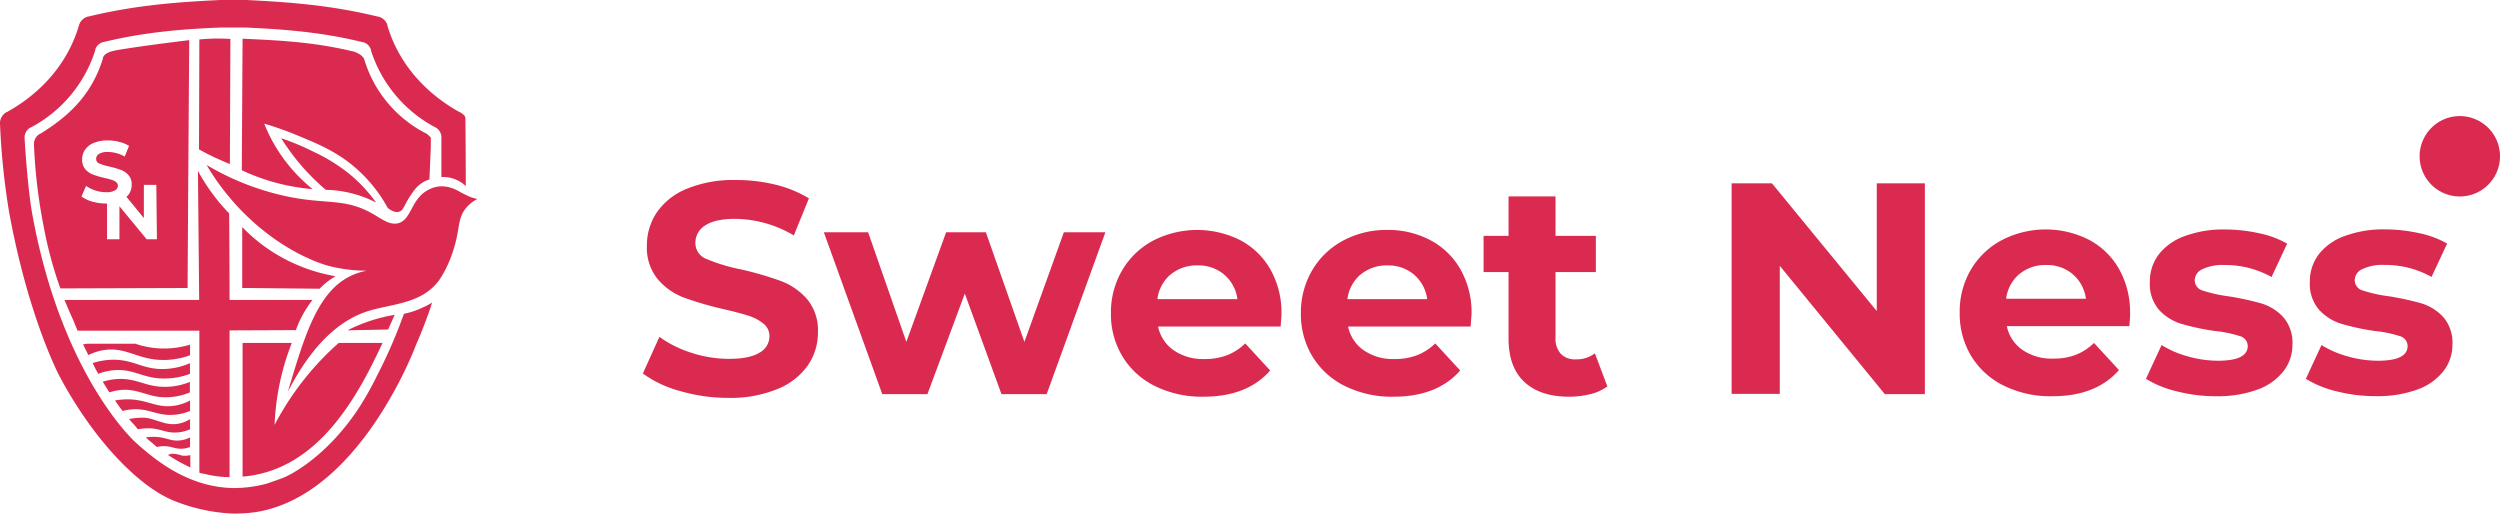 <?xml version="1.0" encoding="UTF-8"?> <svg xmlns="http://www.w3.org/2000/svg" xmlns:xlink="http://www.w3.org/1999/xlink" viewBox="0 0 545.49 112.15"><defs><style>.cls-1,.cls-2,.cls-3,.cls-4,.cls-5,.cls-6{fill:#db2a4f;}.cls-1,.cls-2,.cls-3,.cls-4{clip-rule:evenodd;}.cls-2{clip-path:url(#clip-path);}.cls-3{clip-path:url(#clip-path-2);}.cls-4{clip-path:url(#clip-path-3);}.cls-6{fill-rule:evenodd;}.cls-7{clip-path:url(#clip-path-4);}</style><clipPath id="clip-path"><path class="cls-1" d="M534.8,34h1.62a8.06,8.06,0,0,0,2-.14,1.2,1.2,0,0,0,.62-.46,1.38,1.38,0,0,0,.22-.81,1.34,1.34,0,0,0-.29-.89,1.38,1.38,0,0,0-.83-.42,15.8,15.8,0,0,0-1.59,0H534.8Z"></path></clipPath><clipPath id="clip-path-2"><path class="cls-2" d="M539.58,40l-1.41-2.13a16.67,16.67,0,0,0-1.16-1.6,1.78,1.78,0,0,0-.66-.44,3.37,3.37,0,0,0-1.11-.13h-.44v4.66a6.37,6.37,0,0,0,1.92.29A6.49,6.49,0,0,0,539.58,40Z"></path></clipPath><clipPath id="clip-path-3"><path class="cls-3" d="M532.6,39.22V29.41h4.61a7.79,7.79,0,0,1,2.53.29,2.42,2.42,0,0,1,1.26,1,3.1,3.1,0,0,1,.48,1.71,2.88,2.88,0,0,1-.72,2,3.43,3.43,0,0,1-2.14,1,4.66,4.66,0,0,1,1.17.91A12.24,12.24,0,0,1,541,38.14l.37.58a6.58,6.58,0,0,0-9.33-9.27h0a6.59,6.59,0,0,0,0,9.3Z"></path></clipPath><clipPath id="clip-path-4"><path class="cls-4" d="M536.72,25.33a8.77,8.77,0,1,1-6.2,2.57h0A8.73,8.73,0,0,1,536.72,25.33Z"></path></clipPath></defs><g id="Слой_2" data-name="Слой 2"><g id="Слой_1-2" data-name="Слой 1"><path class="cls-5" d="M148.45,85.34a24.62,24.62,0,0,1-8.18-3.84l3.61-8a24.37,24.37,0,0,0,7,3.48,26.25,26.25,0,0,0,8.14,1.32c3,0,5.26-.45,6.7-1.35a4.06,4.06,0,0,0,2.17-3.58,3.43,3.43,0,0,0-1.28-2.73,9.78,9.78,0,0,0-3.28-1.74c-1.34-.43-3.15-.92-5.42-1.44a74.34,74.34,0,0,1-8.61-2.5,13.94,13.94,0,0,1-5.75-4,10.82,10.82,0,0,1-2.4-7.36,12.78,12.78,0,0,1,2.17-7.26,14.56,14.56,0,0,1,6.54-5.15,26.65,26.65,0,0,1,10.67-1.91,35.36,35.36,0,0,1,8.61,1,25.53,25.53,0,0,1,7.36,3l-3.29,8.09a25.59,25.59,0,0,0-12.74-3.62q-4.47,0-6.61,1.45a4.41,4.41,0,0,0-2.13,3.81,3.71,3.71,0,0,0,2.46,3.51,38.19,38.19,0,0,0,7.53,2.27,74.7,74.7,0,0,1,8.6,2.5,14.16,14.16,0,0,1,5.75,3.94,10.57,10.57,0,0,1,2.4,7.29,12.56,12.56,0,0,1-2.2,7.2,14.79,14.79,0,0,1-6.6,5.15A27,27,0,0,1,159,86.82,37.51,37.51,0,0,1,148.45,85.34Z"></path><path class="cls-5" d="M241.19,50.68,228.38,86h-9.86l-8-21.94L202.36,86h-9.85L179.76,50.68h9.66l8.34,23.92,8.68-23.92h8.67l8.41,23.92,8.61-23.92Z"></path><path class="cls-5" d="M279.43,71.25H252.69a8.31,8.31,0,0,0,3.42,5.19,11.3,11.3,0,0,0,6.7,1.9,13.48,13.48,0,0,0,4.89-.82,11.76,11.76,0,0,0,4-2.59l5.45,5.91q-5,5.72-14.58,5.72A23.11,23.11,0,0,1,252,84.23a17.17,17.17,0,0,1-7.1-6.48,17.87,17.87,0,0,1-2.5-9.39A18.14,18.14,0,0,1,244.84,59a17.21,17.21,0,0,1,6.77-6.5,21,21,0,0,1,19-.1,16.35,16.35,0,0,1,6.6,6.41,19.08,19.08,0,0,1,2.4,9.69C279.63,68.62,279.56,69.54,279.43,71.25Zm-24-11.37a8.39,8.39,0,0,0-2.89,5.39H270a8.49,8.49,0,0,0-2.89-5.36,8.68,8.68,0,0,0-5.78-2A8.86,8.86,0,0,0,255.45,59.88Z"></path><path class="cls-5" d="M320.89,71.25H294.15a8.31,8.31,0,0,0,3.42,5.19,11.3,11.3,0,0,0,6.7,1.9,13.48,13.48,0,0,0,4.89-.82,11.76,11.76,0,0,0,4-2.59l5.45,5.91q-5,5.72-14.59,5.72a23.1,23.1,0,0,1-10.57-2.33,17.11,17.11,0,0,1-7.1-6.48,17.78,17.78,0,0,1-2.5-9.39A18.14,18.14,0,0,1,286.3,59a17.25,17.25,0,0,1,6.76-6.5,19.94,19.94,0,0,1,9.63-2.33,19.74,19.74,0,0,1,9.4,2.23,16.35,16.35,0,0,1,6.6,6.41,19.08,19.08,0,0,1,2.4,9.69C321.09,68.62,321,69.54,320.89,71.25Zm-24-11.37A8.39,8.39,0,0,0,294,65.27h17.41a8.49,8.49,0,0,0-2.89-5.36,8.68,8.68,0,0,0-5.78-2A8.84,8.84,0,0,0,296.91,59.88Z"></path><path class="cls-5" d="M350.72,84.32A10.39,10.39,0,0,1,347,86a18.88,18.88,0,0,1-4.63.56q-6.31,0-9.76-3.22t-3.45-9.46V59.36h-5.45V51.47h5.45V42.86h10.25v8.61h8.8v7.89h-8.8V73.75a4.83,4.83,0,0,0,1.15,3.45,4.26,4.26,0,0,0,3.25,1.21A6.63,6.63,0,0,0,348,77.1Z"></path><path class="cls-5" d="M420,40v46h-8.74L388.34,58V85.94H377.83V40h8.8L409.5,67.87V40Z"></path><path class="cls-5" d="M464.62,71.16H437.88a8.31,8.31,0,0,0,3.42,5.19,11.3,11.3,0,0,0,6.7,1.9,13.57,13.57,0,0,0,4.9-.82,11.85,11.85,0,0,0,4-2.6l5.45,5.92q-5,5.72-14.58,5.71a23,23,0,0,1-10.58-2.33,17.08,17.08,0,0,1-7.1-6.47,17.87,17.87,0,0,1-2.49-9.4A18.07,18.07,0,0,1,430,58.9a17.21,17.21,0,0,1,6.77-6.5,20.89,20.89,0,0,1,19-.1,16.32,16.32,0,0,1,6.6,6.4,19.14,19.14,0,0,1,2.4,9.7C464.82,68.53,464.76,69.45,464.62,71.16Zm-24-11.37a8.41,8.41,0,0,0-2.89,5.39h17.41a8.47,8.47,0,0,0-2.89-5.36,8.67,8.67,0,0,0-5.78-2A8.81,8.81,0,0,0,440.64,59.79Z"></path><path class="cls-5" d="M474.94,85.38a22.26,22.26,0,0,1-6.7-2.73l3.41-7.36a21.71,21.71,0,0,0,5.72,2.47,24.11,24.11,0,0,0,6.57.95q6.51,0,6.51-3.22a2.29,2.29,0,0,0-1.78-2.17,26.42,26.42,0,0,0-5.45-1.11,52.56,52.56,0,0,1-7.16-1.52,11,11,0,0,1-4.9-3,8.57,8.57,0,0,1-2.07-6.17,9.69,9.69,0,0,1,1.94-6,12.46,12.46,0,0,1,5.65-4,24.19,24.19,0,0,1,8.77-1.45,34.94,34.94,0,0,1,7.46.82,21,21,0,0,1,6.14,2.27l-3.41,7.29a20.43,20.43,0,0,0-10.19-2.62,10.3,10.3,0,0,0-4.93.92,2.7,2.7,0,0,0-1.64,2.36,2.34,2.34,0,0,0,1.78,2.3,30.66,30.66,0,0,0,5.65,1.25,61.7,61.7,0,0,1,7.09,1.54,10.75,10.75,0,0,1,4.8,3,8.49,8.49,0,0,1,2,6,9.32,9.32,0,0,1-2,5.85,12.62,12.62,0,0,1-5.74,4,25.67,25.67,0,0,1-9,1.41A34.43,34.43,0,0,1,474.94,85.38Z"></path><path class="cls-5" d="M509.83,85.38a22.15,22.15,0,0,1-6.7-2.73l3.41-7.36a21.71,21.71,0,0,0,5.72,2.47,24.11,24.11,0,0,0,6.57.95c4.34,0,6.5-1.07,6.5-3.22a2.28,2.28,0,0,0-1.77-2.17,26.42,26.42,0,0,0-5.45-1.11A52.56,52.56,0,0,1,511,70.69a11,11,0,0,1-4.9-3A8.57,8.57,0,0,1,504,61.5a9.69,9.69,0,0,1,1.94-6,12.41,12.41,0,0,1,5.65-4,24.19,24.19,0,0,1,8.77-1.45,34.94,34.94,0,0,1,7.46.82,21,21,0,0,1,6.14,2.27l-3.41,7.29a20.46,20.46,0,0,0-10.19-2.62,10.3,10.3,0,0,0-4.93.92,2.7,2.7,0,0,0-1.64,2.36,2.35,2.35,0,0,0,1.77,2.3,31,31,0,0,0,5.66,1.25,61.7,61.7,0,0,1,7.09,1.54,10.75,10.75,0,0,1,4.8,3,8.48,8.48,0,0,1,2,6,9.31,9.31,0,0,1-2,5.85,12.6,12.6,0,0,1-5.75,4,25.57,25.57,0,0,1-9,1.41A34.43,34.43,0,0,1,509.83,85.38Z"></path><path class="cls-6" d="M534.8,34h1.62a8.06,8.06,0,0,0,2-.14,1.2,1.2,0,0,0,.62-.46,1.38,1.38,0,0,0,.22-.81,1.34,1.34,0,0,0-.29-.89,1.38,1.38,0,0,0-.83-.42,15.8,15.8,0,0,0-1.59,0H534.8Z"></path><path class="cls-6" d="M539.58,40l-1.41-2.13a16.67,16.67,0,0,0-1.16-1.6,1.78,1.78,0,0,0-.66-.44,3.37,3.37,0,0,0-1.11-.13h-.44v4.66a6.37,6.37,0,0,0,1.92.29A6.49,6.49,0,0,0,539.58,40Z"></path><path class="cls-6" d="M532.6,39.22V29.41h4.61a7.79,7.79,0,0,1,2.53.29,2.42,2.42,0,0,1,1.26,1,3.1,3.1,0,0,1,.48,1.71,2.88,2.88,0,0,1-.72,2,3.43,3.43,0,0,1-2.14,1,4.66,4.66,0,0,1,1.17.91A12.24,12.24,0,0,1,541,38.14l.37.58a6.58,6.58,0,0,0-9.33-9.27h0a6.59,6.59,0,0,0,0,9.3Z"></path><path class="cls-6" d="M536.72,25.33a8.77,8.77,0,1,1-6.2,2.57h0A8.73,8.73,0,0,1,536.72,25.33Z"></path><g class="cls-7"><rect class="cls-5" x="527.95" y="25.33" width="17.54" height="17.54"></rect></g><path class="cls-5" d="M86.11,68.7a35.76,35.76,0,0,0-10.29,3.37l8.87-.17C85.17,70.83,85.64,69.77,86.11,68.7Z"></path><path class="cls-5" d="M102.83,43.06a26.28,26.28,0,0,1-3-1.49,7.82,7.82,0,0,0-3.42-.92,6.1,6.1,0,0,0-2.7.65c-4,1.88-3.81,6.37-6.6,7.34-1.86.64-3.71-.77-5.51-1.83-6.49-3.82-10.37-2-19.76-4.12A57.93,57.93,0,0,1,45.08,36a52.47,52.47,0,0,0,11,13.15c7.17,6.16,13.91,8.49,16.17,9a33.75,33.75,0,0,0,7.83.92,13.18,13.18,0,0,0-3.27,1c-7.08,3.17-10,12.14-13.24,22.86-.35,1.13-.61,2-.74,2.5,6-11.69,12.48-16,17.58-17.58S92,66.33,95.81,61.15a24,24,0,0,0,2.79-5.63c.05-.14.09-.24.11-.31,1.61-4.66,1.11-6.8,2.4-9a7.42,7.42,0,0,1,3.06-2.79A13.4,13.4,0,0,1,102.83,43.06Z"></path><path class="cls-5" d="M76.1,37.84a38.52,38.52,0,0,0-7.58-4.68,55.82,55.82,0,0,0-7.16-3,48.11,48.11,0,0,0,9.73,11.26,25.2,25.2,0,0,1,9.21,1.95q.93.41,1.77.84A32.55,32.55,0,0,0,76.1,37.84Z"></path><path class="cls-5" d="M87.09,46.19c1.06-.3,1-1.52,3-4.28a7.24,7.24,0,0,1,2.36-2.23,6.21,6.21,0,0,1,1.25-.52L94,32.1c0-1.2,0-2.08,0-2.1l0,0,0,0-.14-.13-.24-.23a3.21,3.21,0,0,0-.72-.58l-.05,0A26.83,26.83,0,0,1,79.49,13c-.28-.93-1.63-1.57-2.59-1.83l-.1,0c-8.36-2-15.87-2.37-23.87-2.72q-.09,14.36-.17,28.7a45.2,45.2,0,0,0,7,2.6,45.48,45.48,0,0,0,8.46,1.52,35.21,35.21,0,0,1-9.06-11,33.58,33.58,0,0,1-1.5-3.29,70.36,70.36,0,0,1,7.72,2.77C69.82,31.58,73.92,33.33,78,37a31.68,31.68,0,0,1,6.6,8.37C85.8,46.31,86.6,46.34,87.09,46.19Z"></path><path class="cls-5" d="M88.13,68.48A108.69,108.69,0,0,1,82.25,82,67.43,67.43,0,0,1,78,89.48c-7.17,10.63-15.1,14.33-16,14.68-1.67.66-3.67,1.33-3.67,1.33h0a27.62,27.62,0,0,1-7.43,1c-10.18-.18-17.48-6.53-21.36-10,0,0-15.93-14.25-22.42-49.35C6,41.2,5.37,30.41,5.37,30.11v-.05a2.46,2.46,0,0,1,1.31-2.25l.05,0A28.9,28.9,0,0,0,20.79,10.94l0-.16a2.51,2.51,0,0,1,1.78-1.62l.09,0C31.59,7,39.74,6.34,48.34,6c.8,0,1.43,0,2.54,0s1.75,0,2.55,0c8.6.39,16.75,1,25.64,3.19l.09,0a2.47,2.47,0,0,1,1.77,1.62l0,.16A28.9,28.9,0,0,0,95,27.79l0,0a2.46,2.46,0,0,1,1.31,2.25h0v0s0,.38,0,.6,0,2.11,0,8a6.91,6.91,0,0,1,2.76.39,7.11,7.11,0,0,1,2.56,1.57q0-7.36-.08-14.73h0c.07-.64-.72-1.11-1.3-1.45l-.05,0C93,20.41,87.07,14.07,84.53,5.61a1.21,1.21,0,0,1,0-.18,2.78,2.78,0,0,0-2-1.81l-.11,0C72.45,1.18,63.35.46,53.72,0c-.88,0-1.59,0-2.84,0s-2,0-2.83,0C38.42.46,29.32,1.18,19.38,3.59l-.11,0a2.78,2.78,0,0,0-2,1.81l-.05.18C14.7,14.07,8.79,20.41,1.53,24.44l-.05,0A2.74,2.74,0,0,0,0,27V27a158.43,158.43,0,0,0,1.94,19c4.18,23.14,11,36,11,36,6.78,12.8,16.42,23.62,24.76,27.16a38.84,38.84,0,0,0,13.08,2.9,32,32,0,0,0,5.5-.4c22.61-4,34.55-36.55,34.55-36.55.7-1.59,1.4-3.29,2.06-5.08.51-1.36,1-2.68,1.38-4a16.51,16.51,0,0,1-2.07,1.09A18.16,18.16,0,0,1,88.13,68.48Z"></path><path class="cls-5" d="M72.19,60.92c.35-.24.7-.45,1-.65a37.24,37.24,0,0,1-13.85-5.39,36.47,36.47,0,0,1-6.49-5.34q0,6.65,0,13.29L69.74,63A15.66,15.66,0,0,1,72.19,60.92Z"></path><path class="cls-5" d="M63.67,74.83l-10.74,0V104c13.55-1.14,22.17-12.12,28.66-25.26.59-1.19,1.17-2.39,1.73-3.59l.15-.33-9.55,0c-.38.33-.75.67-1.12,1A62.86,62.86,0,0,0,59.91,92.71,55.71,55.71,0,0,1,61.26,82.6,54.53,54.53,0,0,1,63.67,74.83Z"></path><path class="cls-5" d="M25.18,11c-1.12.24-2.38.63-2.71,1.56,0,.1,0,.14,0,.16C20,20.79,14.85,25.46,8.8,29.18l-.06,0a2.53,2.53,0,0,0-1.33,2.32v0A115.74,115.74,0,0,0,9.5,49.27a87.73,87.73,0,0,0,3.67,13.66l27.76-.09q.16-27,.36-54.08C33,9.76,27,10.66,25.18,11ZM34.24,52.2H32L26.06,45V52.2H23.35V44.41h-.14A11.14,11.14,0,0,1,20.15,44a7.47,7.47,0,0,1-2.37-1.12l1-2.32a7.93,7.93,0,0,0,2,1,7.81,7.81,0,0,0,2.36.38,3.6,3.6,0,0,0,1.94-.4,1.15,1.15,0,0,0,.64-1,1,1,0,0,0-.38-.81,3,3,0,0,0-1-.5c-.38-.13-.91-.26-1.56-.41a20.24,20.24,0,0,1-2.49-.73,4,4,0,0,1-1.68-1.17,3.15,3.15,0,0,1-.69-2.13,3.63,3.63,0,0,1,.63-2.1,4.21,4.21,0,0,1,1.89-1.5,7.89,7.89,0,0,1,3.1-.55,9.94,9.94,0,0,1,2.49.32,7.27,7.27,0,0,1,2.13.87l-.95,2.33a7.49,7.49,0,0,0-3.69-1,3.39,3.39,0,0,0-1.92.43,1.23,1.23,0,0,0-.62,1.1,1.07,1.07,0,0,0,.71,1,12.07,12.07,0,0,0,2.19.66,20.28,20.28,0,0,1,2.5.73,4,4,0,0,1,1.65,1.13,3,3,0,0,1,.7,2.12,3.66,3.66,0,0,1-.63,2.08,5.24,5.24,0,0,1-.51.54c1.28,1.54,2.54,3.09,3.8,4.64V40.34h2.72Z"></path><path class="cls-5" d="M43.5,8.6l-.08,24c1,.59,2.18,1.17,3.4,1.75s2.28,1,3.34,1.45q.06-13.67.11-27.31c-1.09-.06-2.26-.1-3.49-.08S44.53,8.52,43.5,8.6Z"></path><path class="cls-5" d="M50,46.57c-.79-.82-1.59-1.71-2.4-2.7a42.25,42.25,0,0,1-4.41-6.59l.27,28.17-29.4,0c.15.35.3.69.44,1h0c.4,1,.85,2,1.3,3s.74,1.8,1.12,2.7H43.5v31l.36.11a6.21,6.21,0,0,0,.67.11,24.84,24.84,0,0,0,4.6.72h0l.59,0h.37v-32l14.47-.06a22.93,22.93,0,0,1,1.53-3.4,24.18,24.18,0,0,1,2.1-3.19l-18.1,0Q50.08,56,50,46.57Z"></path><path class="cls-5" d="M37.53,99.84a38.38,38.38,0,0,0,4,2.15c0-.9,0-1.8,0-2.69a4.68,4.68,0,0,1-1.89.09A6.91,6.91,0,0,0,37.73,99a2.66,2.66,0,0,0-1.07.28c.11.07.28.19.5.31S37.42,99.77,37.53,99.84Z"></path><path class="cls-5" d="M30.1,93.67a10.82,10.82,0,0,1,2.23-.21c2.51,0,3.58.89,5.69.92a8.49,8.49,0,0,0,3.45-.71c0-.52,0-1,0-1.58v-.65a7,7,0,0,1-3.27,1.1c-2.6.16-4.6-1.34-6.9-1.4a15,15,0,0,0-2.67.21c-.2,0-.35.07-.45.09.3.38.63.76,1,1.15S29.77,93.32,30.1,93.67Z"></path><path class="cls-5" d="M34.24,97.53a6.44,6.44,0,0,1,1.51-.18c1.65,0,2.38.61,3.88.56a5.42,5.42,0,0,0,1.84-.38c0-.7,0-1.39,0-2.09a6.43,6.43,0,0,1-2.68.69c-1.61.05-2.4-.59-4.37-.77a10.73,10.73,0,0,0-2.6.08c.35.33.73.68,1.13,1S33.78,97.17,34.24,97.53Z"></path><path class="cls-5" d="M26.75,89.67a12.43,12.43,0,0,1,1.76-.32c3.39-.35,5.14,1,8.07,1.17a11.27,11.27,0,0,0,4.89-.85c0-.51,0-1,0-1.55v-.74a10.41,10.41,0,0,1-4.25,1.24c-3.57.22-5.57-1.67-10.07-1.47a16.23,16.23,0,0,0-2.06.23l.33.48C25.84,88.48,26.31,89.09,26.75,89.67Z"></path><path class="cls-5" d="M21.44,81.57a12.46,12.46,0,0,1,3.38-.79c3.72-.33,5.71,1.22,9.07,1.69a15.81,15.81,0,0,0,7.56-.9V79.24a15,15,0,0,1-7,1.25c-3.76-.28-5.61-2-9.76-2a15.43,15.43,0,0,0-4.48.73c.07.13.13.27.2.39C20.71,80.27,21.06,80.9,21.44,81.57Z"></path><path class="cls-5" d="M19.28,77.48a11.57,11.57,0,0,1,3.39-1.09c4.54-.71,7.06,1.79,11.91,2.12a16.74,16.74,0,0,0,6.89-1c0-.5,0-1,0-1.51v-.8A19.45,19.45,0,0,1,29.53,75H19l-.87.14a.69.69,0,0,0,.05.13c.19.38.37.75.57,1.12v0Z"></path><path class="cls-5" d="M23.88,85.62a10.56,10.56,0,0,1,1.79-.44c3.57-.58,5.79.94,8.76,1.39a13.55,13.55,0,0,0,7-.95c0-.61,0-1.23,0-1.85v-.44a14.38,14.38,0,0,1-6.94,1c-3.33-.37-5.32-1.92-9.15-1.61a13.47,13.47,0,0,0-2.92.57c.22.37.46.75.7,1.13S23.63,85.23,23.88,85.62Z"></path></g></g></svg> 